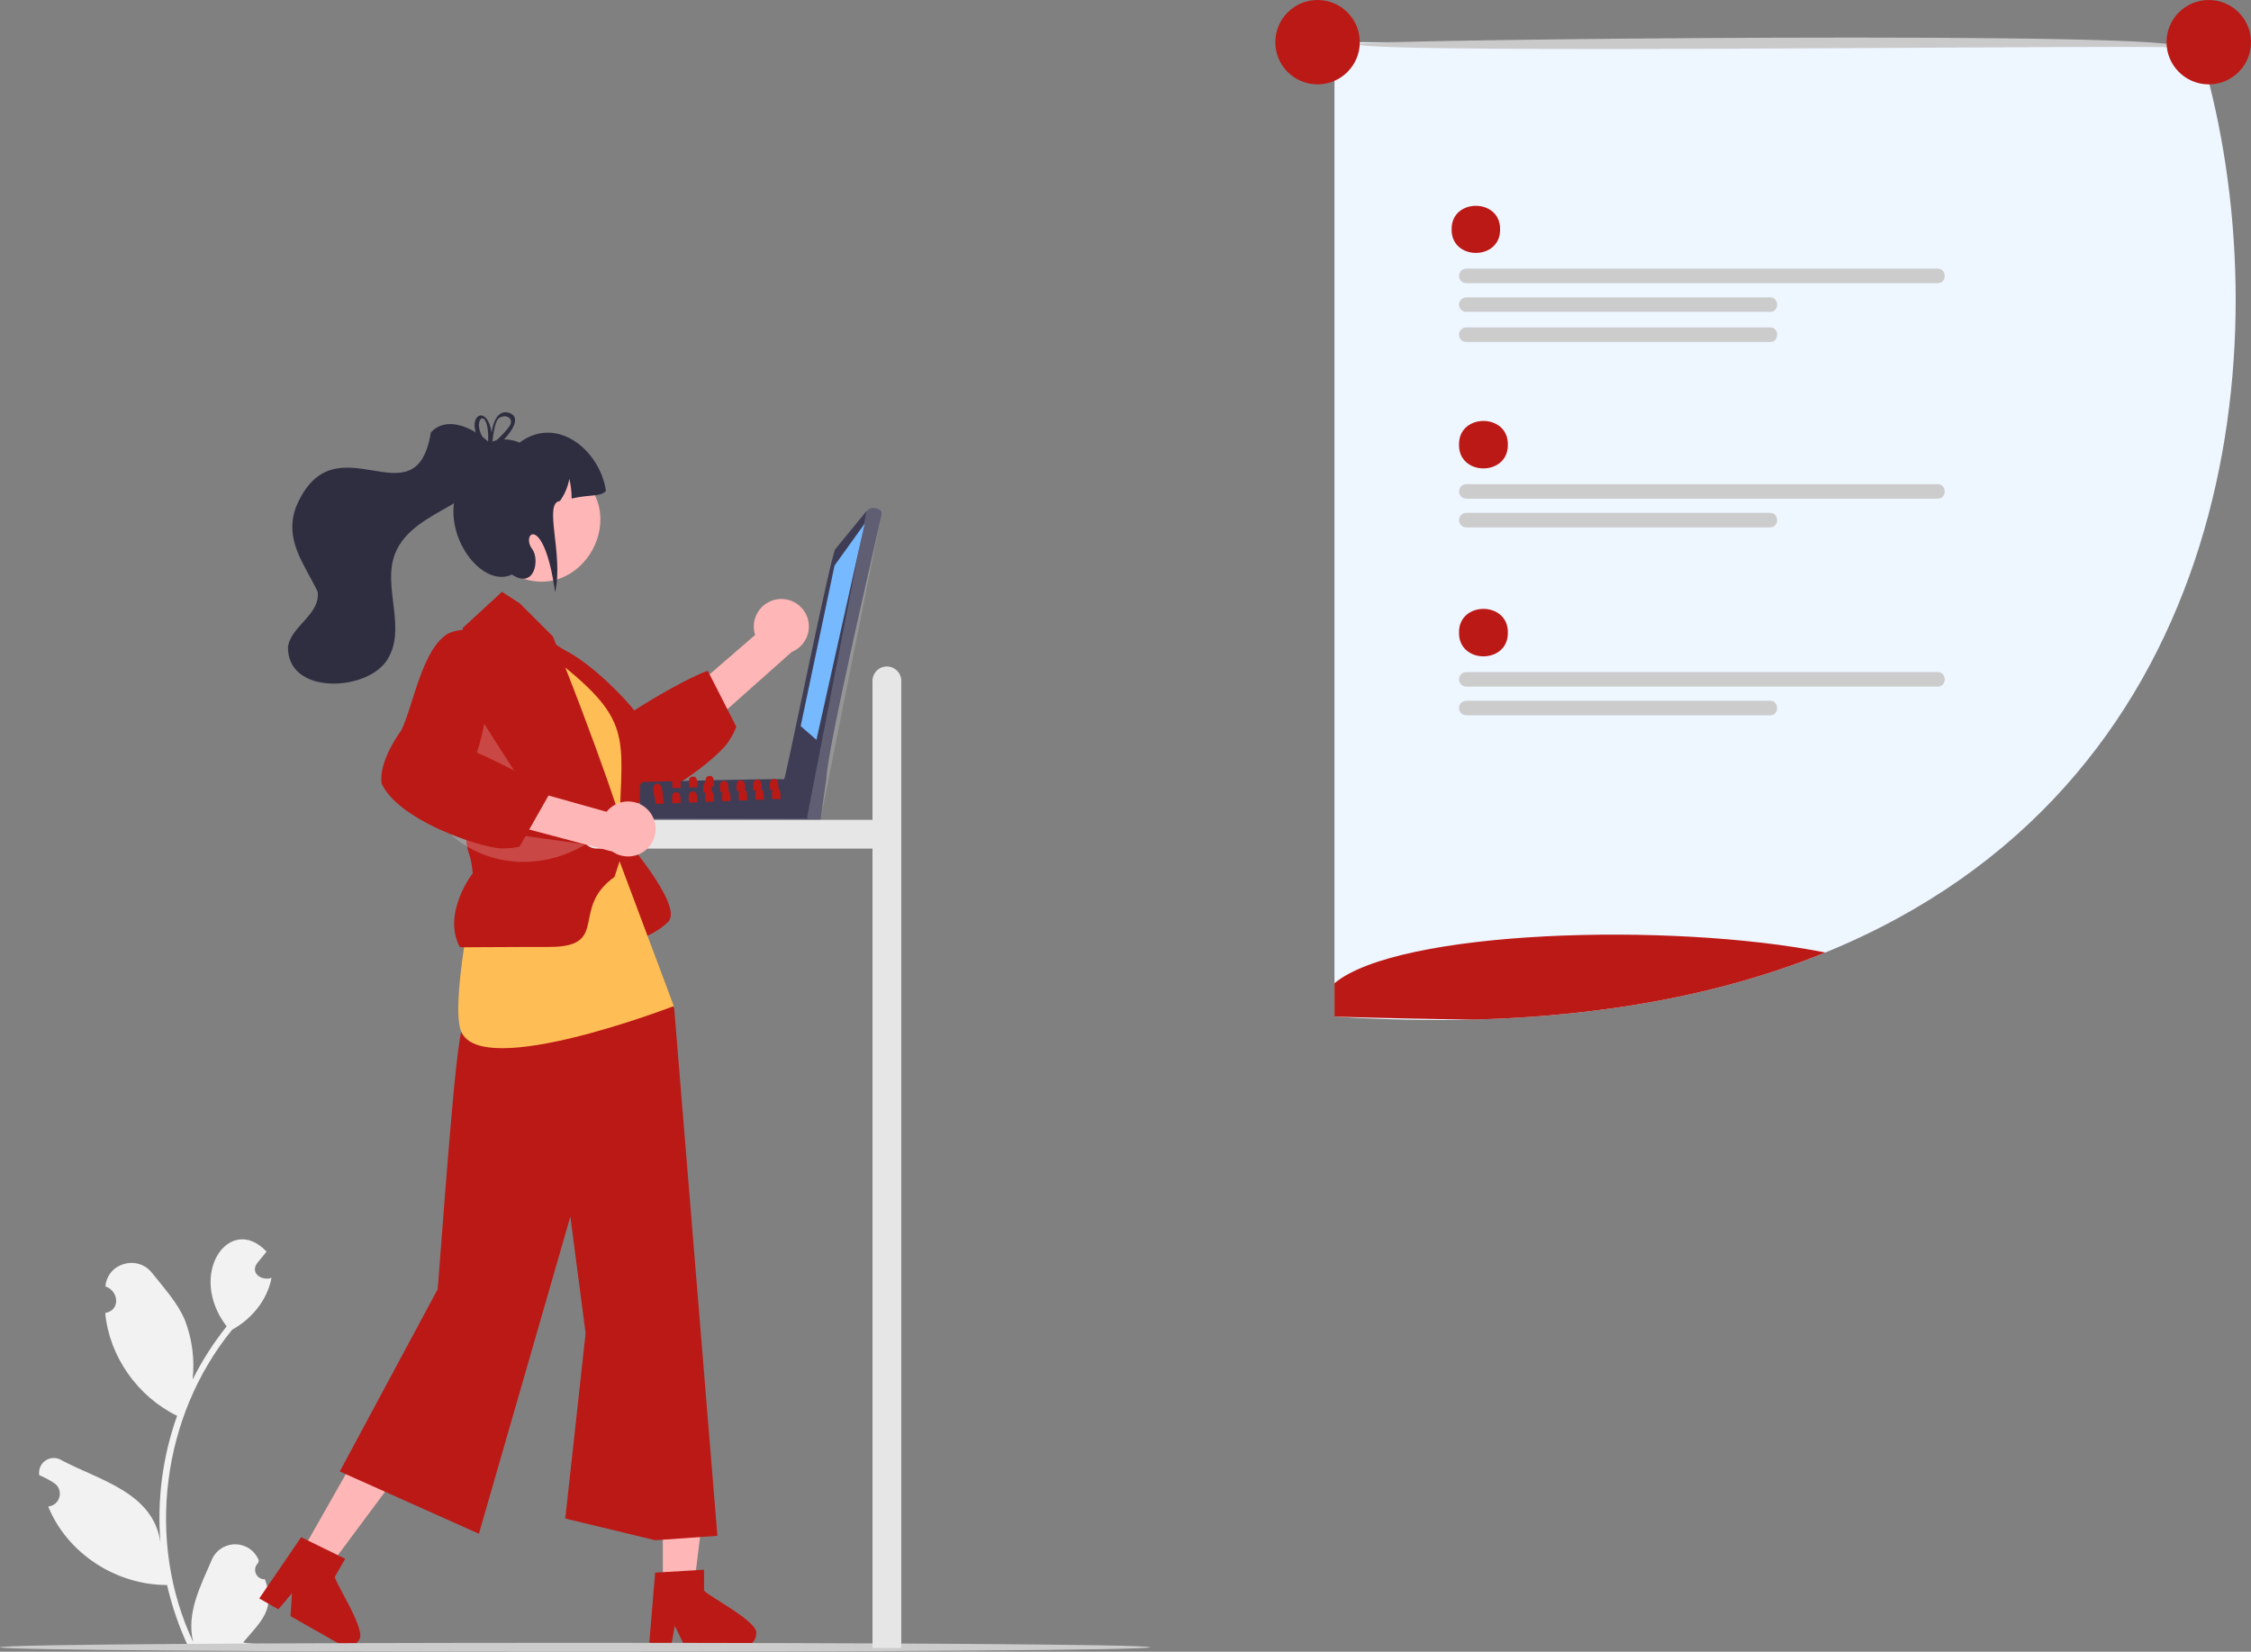 <svg width="248" height="182" viewBox="0 0 248 182" fill="none" xmlns="http://www.w3.org/2000/svg">
<rect x="0" y="0" width="248" height="182" fill="#808080" stroke="none"/>
<g clip-path="url(#clip0_244_1263)">
<path d="M29.195 174.023C28.982 174.033 28.77 173.977 28.59 173.863C28.41 173.749 28.269 173.582 28.186 173.385C28.104 173.189 28.084 172.971 28.13 172.763C28.175 172.555 28.283 172.365 28.44 172.22C28.466 172.116 28.485 172.041 28.512 171.937C28.307 171.419 27.953 170.974 27.494 170.658C27.035 170.343 26.492 170.172 25.935 170.166C25.378 170.161 24.831 170.322 24.366 170.629C23.902 170.936 23.539 171.374 23.325 171.888C22.091 174.773 20.494 177.76 21.288 180.938C16.041 169.831 17.826 156.015 25.58 146.517C27.723 145.338 29.46 143.242 29.912 140.81C28.852 141.169 27.529 140.307 28.327 139.191C28.672 138.764 29.021 138.341 29.367 137.915C25.338 133.628 20.537 140.365 24.972 146.15C23.521 147.967 22.264 149.93 21.222 152.008C21.463 149.802 21.176 147.57 20.384 145.496C19.582 143.563 18.078 141.935 16.754 140.264C15.145 138.228 11.831 139.167 11.615 141.751C13.1 142.239 13.293 144.382 11.594 144.676C12.039 149.482 15.183 153.899 19.513 156.007C17.914 160.489 17.29 165.259 17.681 170C16.917 164.459 10.962 163.114 6.8 160.912C6.535 160.742 6.226 160.653 5.912 160.656C5.597 160.658 5.29 160.752 5.028 160.926C4.765 161.1 4.56 161.347 4.435 161.635C4.311 161.924 4.273 162.243 4.327 162.552C4.902 162.786 5.451 163.076 5.969 163.417C6.211 163.58 6.397 163.814 6.501 164.086C6.605 164.359 6.623 164.657 6.551 164.939C6.479 165.222 6.321 165.475 6.099 165.665C5.877 165.855 5.602 165.971 5.311 165.998C7.409 171.185 12.833 174.668 18.404 174.648C18.94 176.972 19.715 179.234 20.719 181.397H28.988C29.017 181.305 29.044 181.211 29.071 181.119C28.305 181.167 27.537 181.121 26.783 180.983C28.808 178.588 30.374 177.366 29.195 174.023L29.195 174.023Z" fill="#F2F2F2"/>
<path d="M73.025 174.969H76.435L78.057 161.834L73.025 161.834L73.025 174.969Z" fill="#FFB6B6"/>
<path d="M77.569 175.275V172.967L76.673 173.021L73.025 173.237L72.18 173.289L71.535 181.021L71.5 181.435H73.921L73.999 181.024L74.35 179.153L75.258 181.024L75.457 181.435H81.875C82.257 181.433 82.622 181.28 82.892 181.01C83.162 180.74 83.314 180.375 83.316 179.993C83.587 178.73 78.249 175.998 77.569 175.275Z" fill="#BB1916"/>
<path d="M33.084 171.262L36.05 172.943L43.95 162.318L39.573 159.838L33.084 171.262Z" fill="#FFB6B6"/>
<path d="M36.886 173.767L38.025 171.76L37.224 171.366L33.941 169.757L33.18 169.383L29.442 174.849L28.564 176.133L29.558 176.697L30.667 177.328L32.172 175.554L32.004 178.085L37.246 181.058H37.249L37.587 181.248C37.919 181.436 38.313 181.484 38.682 181.382C39.05 181.28 39.363 181.036 39.552 180.704C40.411 179.737 37.12 174.734 36.886 173.767Z" fill="#BB1916"/>
<path d="M85.628 66.032C85.192 66.099 84.777 66.259 84.41 66.501C84.043 66.744 83.732 67.064 83.501 67.438C83.27 67.812 83.122 68.232 83.069 68.668C83.016 69.105 83.059 69.548 83.194 69.966L77.977 74.477L79.948 78.312L87.226 71.839C87.914 71.559 88.476 71.037 88.805 70.371C89.133 69.705 89.206 68.942 89.009 68.227C88.812 67.511 88.359 66.892 87.736 66.488C87.112 66.083 86.362 65.921 85.628 66.032Z" fill="#FFB6B6"/>
<path d="M80.134 78.144L78.175 74.307L77.973 73.913C75.875 74.65 71.754 77.056 69.875 78.285C69.186 77.327 65.356 73.156 62.045 71.555C62.045 71.552 62.042 71.555 62.042 71.555C61.814 71.446 61.59 71.348 61.368 71.262C60.855 71.056 60.309 70.943 59.757 70.928C59.512 70.926 59.268 70.961 59.033 71.031C58.787 71.103 58.556 71.222 58.353 71.38C57.814 71.794 57.405 72.517 57.175 73.634C57.148 74.164 57.217 74.694 57.379 75.2C58.301 78.254 61.944 81.665 63.232 83.864C63.359 84.204 64.624 87.548 66.621 88.734C66.726 88.798 66.835 88.856 66.947 88.907C67.071 88.924 67.195 88.939 67.324 88.945H67.327C67.53 88.959 67.733 88.962 67.935 88.953C68.039 88.95 68.146 88.942 68.252 88.933C68.275 88.93 68.296 88.93 68.319 88.927C68.984 88.854 69.64 88.711 70.275 88.501C70.347 88.478 70.42 88.455 70.492 88.429C71.038 88.243 71.574 88.028 72.097 87.784C72.399 87.646 72.699 87.497 72.999 87.341C73.362 87.151 73.725 86.95 74.079 86.74C74.385 86.564 74.685 86.38 74.979 86.19V86.187C75.048 86.147 75.117 86.1 75.186 86.052H75.189C77.817 84.345 79.961 82.361 80.374 81.541C80.681 81.083 80.931 80.589 81.117 80.07L80.134 78.144Z" fill="#BB1916"/>
<path d="M68.207 91.643C68.207 91.643 75.432 99.762 73.616 101.576C71.8 103.39 68.974 103.867 68.974 103.867L65.519 103.601L68.207 91.643Z" fill="#BB1916"/>
<path d="M59.344 69.861C68.662 75.307 71.796 80.51 67.486 90.978L59.344 69.861Z" fill="#BB1916"/>
<path d="M50.989 113.397C50.233 113.046 48.355 141.382 48.202 142.094L37.434 162.139L52.761 169.002L62.839 134.05L64.518 146.912L62.279 167.324L72.186 169.717L79.038 169.228L74.279 111.12L65.249 94.764L50.989 113.397Z" fill="#BB1916"/>
<path d="M58.54 70.664C71.193 80.073 68.103 80.241 68.207 94.764L74.236 110.858C74.236 110.858 52.981 119.08 50.802 113.638C48.622 108.196 58.54 70.664 58.54 70.664Z" fill="#FFBE55"/>
<path d="M68.371 90.339C68.345 90.246 68.313 90.14 68.278 90.028V90.025C68.224 89.844 68.16 89.645 68.085 89.417C68.039 89.273 67.99 89.118 67.935 88.954C67.901 88.85 67.866 88.744 67.829 88.632C66.814 85.572 64.768 79.867 62.284 73.56V73.557C61.984 72.8 61.679 72.035 61.367 71.263C61.339 71.193 61.313 71.121 61.284 71.052C61.16 70.744 61.033 70.433 60.907 70.123L57.267 66.487L55.304 65.209L50.981 69.196C50.981 69.196 50.984 69.265 50.99 69.4C51.05 70.629 51.347 77.267 51.385 85.114C51.393 87.092 51.388 89.147 51.353 91.211V91.265C51.344 91.807 51.353 92.227 51.379 92.567C51.392 92.808 51.419 93.048 51.463 93.286C51.624 94.173 51.921 94.38 52.079 96.225C52.079 96.225 48.679 100.603 50.653 104.351C50.809 104.375 50.967 104.384 51.125 104.38C51.823 104.392 53.448 104.348 57.918 104.345C58.693 104.34 59.552 104.34 60.506 104.343C66.757 104.343 63.388 100.73 66.728 97.44C66.8 97.368 66.872 97.299 66.95 97.23C67.187 97.016 67.437 96.817 67.699 96.634L68.258 94.901L68.437 94.346L68.44 94.273L68.457 93.505L68.494 91.974L68.52 90.955C68.488 90.745 68.438 90.539 68.371 90.339Z" fill="#BB1916"/>
<path opacity="0.2" d="M52.813 78.922L51.82 85.111L58.54 87.879L52.813 78.922Z" fill="white"/>
<path d="M62.738 51.711C70.256 55.984 64.084 67.259 56.426 63.244C48.908 58.971 55.08 47.697 62.738 51.711Z" fill="#FFB6B6"/>
<path opacity="0.2" d="M48.558 90.82C52.544 95.513 59.338 96.19 64.497 93.041L48.558 90.82Z" fill="white"/>
<path d="M66.758 54.08C66.231 54.765 65.131 54.444 62.976 54.932C62.98 54.202 62.896 53.475 62.724 52.766C62.564 53.644 62.213 54.476 61.695 55.204C59.824 55.411 62.118 61.09 61.16 65.265C59.925 56.457 57.328 58.764 58.64 60.511C59.48 61.63 58.92 64.985 56.401 63.308C52.244 65.281 46.323 55.478 52.885 50.881C52.768 48.396 55.536 48.004 57.24 48.768C61.377 45.69 66.103 49.634 66.758 54.08Z" fill="#2F2E41"/>
<path d="M71.004 86.156C73.14 86.114 84.618 85.784 86.5 85.865C86.606 85.493 90.174 90.06 90.261 90.088C90.319 90.149 90.361 90.223 90.384 90.304C90.407 90.385 90.41 90.47 90.393 90.552C90.376 90.635 90.339 90.712 90.285 90.776C90.232 90.841 90.164 90.892 90.086 90.925C89.877 91.053 71.374 90.711 71.15 90.755C71.053 90.754 70.958 90.725 70.877 90.672C70.796 90.619 70.731 90.544 70.691 90.457L70.567 90.18C70.554 89.707 70.399 87.287 70.538 86.874C70.504 86.796 70.49 86.711 70.496 86.627C70.503 86.542 70.531 86.461 70.577 86.389C70.623 86.318 70.686 86.26 70.761 86.219C70.835 86.178 70.919 86.157 71.004 86.156Z" fill="#3F3D56"/>
<path opacity="0.17" d="M70.567 90.18C70.675 90.44 70.814 90.768 71.15 90.756L89.891 90.966C89.98 90.965 90.067 90.941 90.143 90.897C90.22 90.853 90.284 90.79 90.33 90.713C90.375 90.637 90.4 90.551 90.402 90.462C90.404 90.374 90.384 90.286 90.342 90.208L70.567 90.18Z" fill="white"/>
<path d="M86.412 85.811C86.614 85.462 91.624 60.699 92.042 60.492L95.463 56.312L95.769 56.082C96.194 55.849 97.214 56.007 97.122 56.655C96.318 60.504 91.149 82.424 91.036 85.841L90.414 90.195C90.403 90.269 90.376 90.34 90.336 90.403C90.296 90.466 90.243 90.52 90.18 90.562C90.118 90.603 90.047 90.631 89.973 90.644C89.899 90.656 89.824 90.653 89.751 90.635C89.573 90.616 89.402 90.55 89.257 90.445C89.112 90.341 88.996 90.2 88.922 90.036C88.875 89.883 86.178 85.9 86.412 85.811Z" fill="#3F3D56"/>
<path opacity="0.17" d="M95.464 56.311L88.921 90.036C89.14 90.589 90.164 90.977 90.403 90.251C90.407 90.25 97.115 56.675 97.121 56.655C97.193 55.847 95.856 55.821 95.464 56.311Z" fill="white"/>
<path d="M95.267 57.69L91.944 62.316L88.214 80.009L89.948 81.519L95.267 57.69Z" fill="#76B9FF"/>
<path d="M72.999 87.342C72.93 86.806 72.797 86.314 72.408 86.352C71.834 86.349 71.958 87.129 72.097 87.785C72.17 88.044 72.215 88.311 72.229 88.58L73.148 88.542C73.067 88.147 73.016 87.745 72.999 87.342Z" fill="#BB1916"/>
<path d="M78.417 87.214C78.411 87.062 78.42 86.866 78.4 86.682C78.368 86.377 78.264 86.112 77.915 86.132C77.851 86.131 77.787 86.144 77.728 86.169C77.356 86.336 77.509 87.013 77.503 87.341L77.803 87.329L78.423 87.306C78.42 87.278 78.417 87.246 78.417 87.214Z" fill="#BB1916"/>
<path d="M80.252 87.14C80.238 86.737 80.31 86.026 79.751 86.058C79.146 86.069 79.345 86.892 79.339 87.269L79.636 87.258L80.258 87.232C80.255 87.203 80.252 87.172 80.252 87.14Z" fill="#BB1916"/>
<path d="M82.088 87.068C82.074 86.662 82.146 85.951 81.587 85.986C80.982 85.997 81.18 86.82 81.175 87.195L81.475 87.183L82.094 87.16C82.091 87.131 82.088 87.1 82.088 87.068Z" fill="#BB1916"/>
<path d="M83.924 86.993C83.909 86.591 83.981 85.879 83.422 85.911C82.817 85.926 83.016 86.746 83.01 87.123L83.307 87.112L83.93 87.086C83.927 87.057 83.924 87.025 83.924 86.993Z" fill="#BB1916"/>
<path d="M85.76 86.922C85.748 86.559 85.803 85.955 85.417 85.854H85.414C85.363 85.84 85.31 85.835 85.258 85.84C85.215 85.839 85.172 85.845 85.131 85.857H85.128C84.685 85.981 84.852 86.703 84.846 87.049L85.146 87.037L85.765 87.014C85.762 86.985 85.76 86.954 85.76 86.922Z" fill="#BB1916"/>
<path d="M74.979 86.191V86.188C74.974 86.145 74.966 86.103 74.956 86.061C74.91 85.816 74.791 85.626 74.495 85.644C74.204 85.649 74.1 85.839 74.068 86.081C74.053 86.301 74.057 86.521 74.08 86.74C74.082 86.784 74.082 86.821 74.082 86.856L75.002 86.818C74.987 86.657 75.002 86.415 74.979 86.191Z" fill="#BB1916"/>
<path d="M76.8 86.015C76.754 85.759 76.636 85.552 76.33 85.572C76.028 85.577 75.927 85.785 75.901 86.038C75.893 86.286 75.899 86.534 75.918 86.781L76.838 86.743C76.82 86.559 76.843 86.263 76.8 86.015Z" fill="#BB1916"/>
<path d="M78.639 85.972C78.598 85.701 78.486 85.48 78.166 85.497C77.852 85.503 77.757 85.724 77.734 85.992C77.728 86.051 77.726 86.111 77.728 86.171C77.731 86.369 77.757 86.571 77.754 86.709L78.4 86.683L78.673 86.671C78.656 86.493 78.679 86.214 78.639 85.972Z" fill="#BB1916"/>
<path d="M74.477 87.296C73.872 87.308 74.068 88.131 74.065 88.505L74.984 88.471C74.95 88.094 75.082 87.259 74.477 87.296Z" fill="#BB1916"/>
<path d="M76.313 87.222C75.707 87.233 75.903 88.056 75.901 88.434L76.82 88.396C76.785 88.022 76.918 87.187 76.313 87.222Z" fill="#BB1916"/>
<path d="M78.417 87.215C78.338 87.162 78.243 87.139 78.149 87.149C78.08 87.145 78.011 87.16 77.951 87.192C77.89 87.224 77.839 87.271 77.803 87.33C77.638 87.595 77.739 88.09 77.737 88.358L78.656 88.323C78.627 88.018 78.711 87.408 78.417 87.215Z" fill="#BB1916"/>
<path d="M80.252 87.141C80.174 87.088 80.079 87.064 79.984 87.075C79.915 87.071 79.846 87.086 79.784 87.118C79.723 87.151 79.671 87.199 79.636 87.259C79.477 87.527 79.575 88.019 79.572 88.287L80.492 88.249C80.463 87.947 80.546 87.34 80.252 87.141Z" fill="#BB1916"/>
<path d="M82.088 87.068C82.009 87.016 81.914 86.992 81.82 87.002C81.751 86.998 81.683 87.013 81.622 87.045C81.561 87.077 81.51 87.125 81.474 87.184C81.31 87.448 81.411 87.944 81.408 88.211L82.327 88.177C82.298 87.872 82.382 87.261 82.088 87.068Z" fill="#BB1916"/>
<path d="M83.924 86.994C83.845 86.941 83.75 86.918 83.656 86.928C83.586 86.924 83.517 86.939 83.455 86.971C83.394 87.004 83.343 87.053 83.307 87.112C83.148 87.38 83.246 87.872 83.244 88.14L84.163 88.103C84.134 87.8 84.218 87.193 83.924 86.994Z" fill="#BB1916"/>
<path d="M85.76 86.922C85.681 86.869 85.586 86.846 85.492 86.856C85.423 86.852 85.354 86.866 85.293 86.898C85.233 86.93 85.181 86.978 85.146 87.037C84.984 87.305 85.082 87.797 85.08 88.065L85.999 88.03C85.97 87.725 86.054 87.118 85.76 86.922Z" fill="#BB1916"/>
<path d="M47.469 47.653C45.795 57.932 36.824 45.763 32.606 55.878C31.28 59.541 33.555 62.162 34.995 65.202C35.323 67.701 32.069 68.969 31.728 71.269C31.633 76.543 40.151 76.22 42.532 72.893C44.978 69.41 42.057 64.737 43.527 60.999C45.594 55.809 54 55.77 54.732 49.732C53.314 47.715 49.5 45.404 47.469 47.653Z" fill="#2F2E41"/>
<path d="M126.707 181.51C126.485 182.164 0.239 182.164 0 181.512C0.221 180.856 126.468 180.856 126.707 181.51Z" fill="#CCCCCC"/>
<path d="M54.249 48.657C54.195 48.68 54.14 48.703 54.091 48.729H54.088C54.042 48.752 53.996 48.775 53.95 48.801C53.944 48.804 53.941 48.807 53.935 48.809C53.875 48.752 53.814 48.694 53.751 48.637C53.734 48.73 53.739 48.827 53.763 48.919L53.771 48.953C53.829 49.014 53.889 49.071 53.953 49.132C54.01 49.089 54.065 49.043 54.123 48.999C54.157 48.971 54.192 48.942 54.229 48.913C54.235 48.838 54.244 48.752 54.252 48.657H54.249ZM55.984 45.456C54.699 45.162 54.284 46.84 54.16 47.649C53.693 44.713 51.751 45.637 52.422 47.641C52.636 48.234 52.973 48.775 53.411 49.23C53.471 49.299 53.538 49.368 53.607 49.437C53.529 49.84 53.921 49.736 54.451 49.365C54.843 49.087 55.205 48.77 55.532 48.418C56.59 47.31 57.414 45.827 55.984 45.456ZM56.025 47.108C55.628 47.619 55.183 48.09 54.696 48.516C54.544 48.654 54.388 48.786 54.229 48.913C54.226 48.939 54.227 48.962 54.224 48.982C54.212 49.01 54.199 49.037 54.183 49.063C54.022 49.353 53.84 49.195 53.771 48.953C53.765 48.945 53.757 48.936 53.751 48.928C53.521 48.69 53.32 48.425 53.154 48.139C51.964 46.078 53.881 44.676 53.785 48.525C53.768 48.56 53.756 48.598 53.751 48.637C53.734 48.73 53.739 48.827 53.763 48.919L53.771 48.953C53.829 49.014 53.889 49.071 53.953 49.132C54.01 49.089 54.065 49.043 54.123 48.999C54.157 48.971 54.192 48.942 54.229 48.913C54.235 48.838 54.244 48.752 54.252 48.657V48.654C54.327 47.883 54.532 46.495 54.91 46.118C55.739 45.482 56.814 46.17 56.025 47.108ZM54.249 48.657C54.195 48.68 54.14 48.703 54.091 48.729H54.088C54.042 48.752 53.996 48.775 53.95 48.801C53.944 48.804 53.941 48.807 53.935 48.809C53.875 48.752 53.814 48.694 53.751 48.637C53.734 48.73 53.739 48.827 53.763 48.919L53.771 48.953C53.829 49.014 53.889 49.071 53.953 49.132C54.01 49.089 54.065 49.043 54.123 48.999C54.157 48.971 54.192 48.942 54.229 48.913C54.235 48.838 54.244 48.752 54.252 48.657H54.249Z" fill="#2F2E41"/>
<path d="M97.711 73.439C97.29 73.439 96.887 73.606 96.59 73.903C96.293 74.2 96.126 74.603 96.126 75.023V90.338H65.722C65.302 90.338 64.899 90.505 64.601 90.802C64.304 91.099 64.137 91.501 64.137 91.921C64.137 92.341 64.304 92.744 64.601 93.041C64.899 93.338 65.302 93.505 65.722 93.505H96.126V181.588H99.296V75.023C99.296 74.603 99.129 74.2 98.832 73.903C98.534 73.606 98.131 73.439 97.711 73.439Z" fill="#E6E6E6"/>
<path d="M71.453 89.309C71.157 88.983 70.794 88.725 70.389 88.552C69.984 88.38 69.546 88.298 69.106 88.311C68.666 88.324 68.234 88.433 67.84 88.629C67.447 88.826 67.1 89.105 66.825 89.449L60.182 87.586L58.064 91.342L67.482 93.841C68.095 94.261 68.841 94.441 69.578 94.348C70.316 94.255 70.993 93.895 71.483 93.337C71.972 92.778 72.239 92.059 72.234 91.317C72.228 90.575 71.95 89.86 71.453 89.309L71.453 89.309Z" fill="#FFB6B6"/>
<path d="M56.633 84.896C56.151 84.645 55.67 84.401 55.2 84.173C54.18 83.669 53.232 83.229 52.535 82.93C52.877 81.892 53.149 80.832 53.347 79.758C54.166 75.635 54.722 69.211 50.99 69.401C50.45 69.439 49.92 69.568 49.422 69.781C46.515 71.395 45.517 77.817 44.215 80.469C43.987 80.777 41.676 83.978 42.048 86.347C43.102 88.649 46.457 90.618 49.601 91.899L49.604 91.902C50.209 92.15 50.809 92.371 51.379 92.567C52.031 92.789 52.65 92.973 53.206 93.117C54.316 93.405 55.183 93.534 55.601 93.477C56.153 93.481 56.704 93.417 57.241 93.287L57.901 92.124L58.307 91.404L60.431 87.656L60.65 87.27C59.371 86.381 58.029 85.588 56.633 84.896Z" fill="#BB1916"/>
<path d="M201.103 104.955C194.516 107.64 187.069 109.687 178.688 110.948C173.241 111.752 167.749 112.218 162.244 112.341C157.426 112.462 152.352 112.353 147.022 112.016V6.636C147.023 6.108 147.234 5.602 147.608 5.229C147.982 4.856 148.488 4.646 149.017 4.646L149.812 4.649L153.002 4.658H153.057L238.7 4.871H239.089L242.184 4.88C242.628 6.307 243.041 7.778 243.424 9.292C251.136 39.888 245.441 86.88 201.103 104.955Z" fill="#EEF6FF"/>
<path d="M166.125 48.998C166.176 52.484 160.694 52.484 160.745 48.998C160.694 45.511 166.177 45.511 166.125 48.998Z" fill="#BB1916"/>
<path d="M213.475 53.35H161.547C161.335 53.35 161.131 53.434 160.981 53.584C160.831 53.733 160.747 53.937 160.747 54.148C160.747 54.36 160.831 54.564 160.981 54.713C161.131 54.863 161.335 54.947 161.547 54.947H213.475C214.527 54.965 214.501 53.333 213.475 53.35Z" fill="#CCCCCC"/>
<path d="M195.014 56.51H161.547C161.334 56.51 161.13 56.594 160.98 56.744C160.83 56.894 160.746 57.098 160.746 57.31C160.746 57.522 160.83 57.726 160.98 57.876C161.13 58.026 161.334 58.11 161.547 58.11H195.014C196.06 58.125 196.043 56.495 195.014 56.51Z" fill="#CCCCCC"/>
<path d="M213.475 29.602H161.547C161.334 29.602 161.13 29.686 160.98 29.836C160.83 29.986 160.746 30.19 160.746 30.402C160.746 30.614 160.83 30.818 160.98 30.968C161.13 31.118 161.334 31.202 161.547 31.202H213.475C214.527 31.216 214.501 29.587 213.475 29.602Z" fill="#CCCCCC"/>
<path d="M195.014 32.766H161.547C161.334 32.766 161.13 32.85 160.98 33C160.83 33.15 160.746 33.354 160.746 33.566C160.746 33.778 160.83 33.982 160.98 34.132C161.13 34.282 161.334 34.366 161.547 34.366H195.014C196.06 34.381 196.043 32.751 195.014 32.766Z" fill="#CCCCCC"/>
<path d="M195.014 36.078H161.547C161.334 36.078 161.13 36.163 160.98 36.313C160.83 36.463 160.746 36.666 160.746 36.879C160.746 37.091 160.83 37.294 160.98 37.444C161.13 37.594 161.334 37.679 161.547 37.679H195.014C196.06 37.693 196.043 36.064 195.014 36.078Z" fill="#CCCCCC"/>
<path d="M166.125 69.707C166.176 73.193 160.694 73.193 160.745 69.706C160.694 66.22 166.177 66.22 166.125 69.707Z" fill="#BB1916"/>
<path d="M213.475 74.055H161.547C161.334 74.055 161.13 74.139 160.98 74.289C160.83 74.439 160.746 74.643 160.746 74.855C160.746 75.067 160.83 75.271 160.98 75.421C161.13 75.571 161.334 75.655 161.547 75.655H213.475C214.527 75.67 214.501 74.04 213.475 74.055Z" fill="#CCCCCC"/>
<path d="M195.014 77.219H161.547C161.334 77.219 161.13 77.303 160.98 77.453C160.83 77.603 160.746 77.807 160.746 78.019C160.746 78.231 160.83 78.435 160.98 78.585C161.13 78.735 161.334 78.819 161.547 78.819H195.014C196.06 78.834 196.043 77.204 195.014 77.219Z" fill="#CCCCCC"/>
<path d="M165.27 25.273C165.321 28.733 159.879 28.734 159.93 25.273C159.879 21.813 165.321 21.813 165.27 25.273Z" fill="#BB1916"/>
<path d="M240.065 5.259C239.651 4.844 149.44 6.055 149.543 4.84C149.099 4.381 242.538 3.333 240.065 5.259Z" fill="#CACACA"/>
<path d="M145.16 9.296C147.73 9.296 149.813 7.215 149.813 4.648C149.813 2.081 147.73 0 145.16 0C142.59 0 140.506 2.081 140.506 4.648C140.506 7.215 142.59 9.296 145.16 9.296Z" fill="#BB1916"/>
<path d="M243.347 9.296C245.917 9.296 248 7.215 248 4.648C248 2.081 245.917 0 243.347 0C240.777 0 238.693 2.081 238.693 4.648C238.693 7.215 240.777 9.296 243.347 9.296Z" fill="#BB1916"/>
<path d="M201.103 104.956C194.516 107.642 187.069 109.688 178.688 110.949C173.241 111.754 167.749 112.219 162.244 112.342C157.288 112.285 152.214 112.176 147.022 112.017V108.344C154.011 102.486 183.954 101.551 201.103 104.956Z" fill="#BB1916"/>
</g>
<defs>
<clipPath id="clip0_244_1263">
<rect width="248" height="182" fill="white"/>
</clipPath>
</defs>
</svg>
